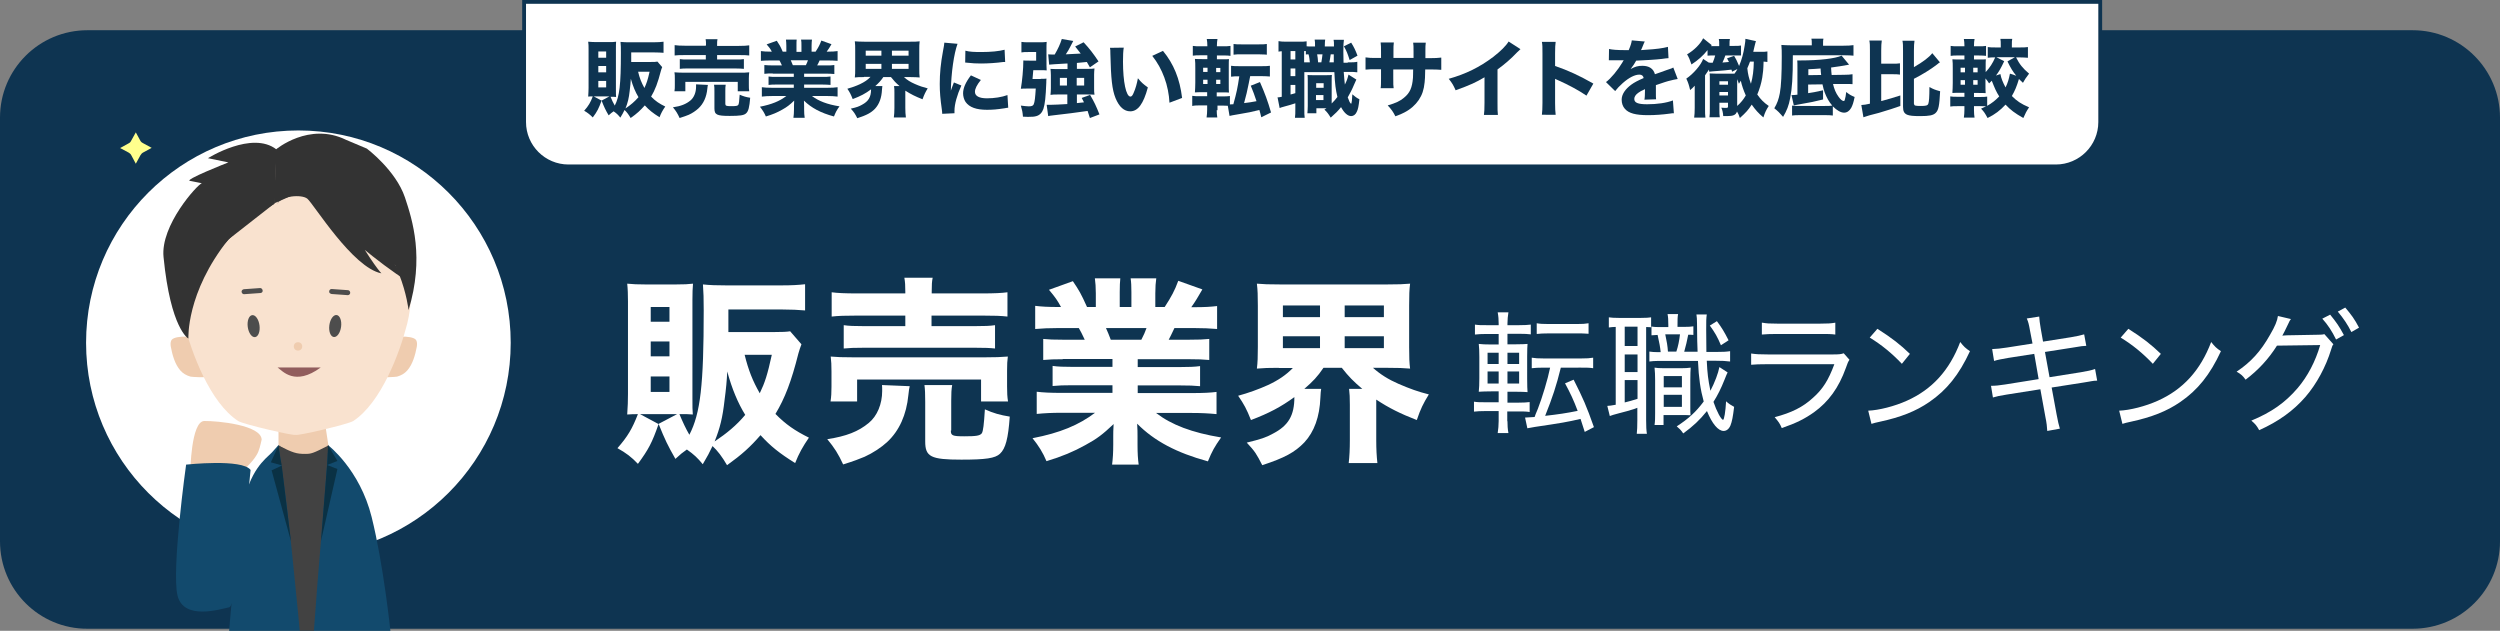 <?xml version="1.0" encoding="UTF-8"?> <svg xmlns="http://www.w3.org/2000/svg" xmlns:xlink="http://www.w3.org/1999/xlink" version="1.1" id="Layer_2" x="0px" y="0px" viewBox="0 0 1307 329.8" style="enable-background:new 0 0 1307 329.8;" xml:space="preserve"><rect x="0" y="0" width="1307" height="329.8" fill="#808080" stroke="none"/> <style type="text/css"> .st0{fill:#0E3451;} .st1{fill:#FFFFFF;} .st2{fill:#FFFFFF;stroke:#0E3451;stroke-width:2;stroke-miterlimit:10;} .st3{fill:#EFCCAF;} .st4{fill:#F9E2CF;} .st5{fill:#4D4D4D;} .st6{fill:#915D5D;} .st7{fill:#124A6D;} .st8{fill:#424242;} .st9{fill:#333333;} .st10{fill:#0A3144;} .st11{fill:#FFFF8D;} </style> <g id="Layer_1-2"> <g> <path class="st0" d="M45.7,15.8h1215.6c25.3,0,45.7,20.5,45.7,45.7V283c0,25.3-20.5,45.7-45.7,45.7H45.7C20.5,328.8,0,308.3,0,283 V61.5C0,36.2,20.5,15.8,45.7,15.8z"></path> <circle class="st1" cx="156" cy="179.2" r="111"></circle> <path class="st2" d="M274,1h824v62.8c0,12.8-10.4,23.2-23.2,23.2H297.2C284.4,87,274,76.6,274,63.8V1L274,1z"></path> <path class="st3" d="M103.9,178.9c-0.8-3.6-11.9-3.6-14-1.4c-0.9,1-0.8,2.5-0.6,3.8c0.8,4.2,2.1,9.1,5,12.4 c1.4,1.6,3.2,2.6,5.3,3.2c0.8,0.2,8.5,0.6,8.3,0C107.9,197,103.9,178.9,103.9,178.9L103.9,178.9z"></path> <path class="st3" d="M203.3,178.9c0.8-3.6,11.9-3.6,14-1.4c0.9,1,0.8,2.5,0.6,3.8c-0.8,4.2-2.1,9.1-5,12.4 c-1.4,1.6-3.2,2.6-5.3,3.2c-0.8,0.2-8.5,0.6-8.3,0C199.3,197,203.3,178.9,203.3,178.9L203.3,178.9z"></path> <path class="st3" d="M145.6,218.9v17.9c0,0,23.9,5.6,26.1-3.9l-3.1-20.2L145.6,218.9L145.6,218.9z"></path> <path class="st4" d="M202.2,112.4c-2.9-4-6.3-7.8-10.1-11.3c-6.3-5.6-13.7-10.5-21.9-13.6c-1.1-0.4-10.3-2.8-15.7-3.7 c0-0.1,0-0.1,0-0.1c-0.1-0.2-0.8-0.2-1.7-0.1c-1.2-0.1-2-0.1-2.1,0.1c0,0,0,0.1,0,0.3c-4.3,1-10.8,3.1-11.9,3.5 c-8.1,3.1-15.6,7.9-21.9,13.6c-3.9,3.5-7.2,7.2-10.1,11.3c-11.9,16.5-15.4,37-10.5,56.8c3.9,15.4,13.5,41.3,28.2,50.9 c2.5,1.7,30.1,8.1,30.1,7.2c0,0.9,27.5-5.5,30.1-7.2c14.6-9.6,24.3-35.6,28.2-50.9C217.7,149.5,214.1,128.9,202.2,112.4 L202.2,112.4z"></path> <ellipse transform="matrix(0.991 -0.131 0.131 0.991 -21.248 18.919)" class="st5" cx="132.7" cy="170.5" rx="3.1" ry="5.8"></ellipse> <ellipse transform="matrix(0.131 -0.991 0.991 0.131 -16.691 321.93)" class="st5" cx="175.4" cy="170.5" rx="5.8" ry="3.1"></ellipse> <circle class="st3" cx="155.8" cy="181.1" r="2.2"></circle> <path class="st6" d="M145.1,192.1c2.6,1.8,9,10,22.6,0"></path> <path class="st5" d="M136.8,153c0.4-0.3,0.6-0.7,0.5-1.2c-0.1-0.7-0.7-1.3-1.4-1.2l-8.4,0.6c-0.7,0.1-1.3,0.7-1.2,1.4 c0.1,0.7,0.7,1.3,1.4,1.2l8.4-0.6C136.3,153.2,136.5,153.1,136.8,153L136.8,153z"></path> <path class="st5" d="M172.6,153.4c0.2,0.1,0.4,0.2,0.7,0.3l8.4,0.6c0.7,0.1,1.4-0.5,1.4-1.2c0-0.7-0.5-1.4-1.2-1.4l-8.4-0.6 c-0.7-0.1-1.4,0.5-1.4,1.2C172,152.7,172.2,153.1,172.6,153.4L172.6,153.4z"></path> <path class="st5" d="M128.7,153.8l8.4-0.6"></path> <path class="st7" d="M142.1,236.6c-3.6,3.6-11.6,9.1-15.2,28.5c-3.5,19.4-7.1,64.7-7.1,64.7h84.3c0,0-3.6-34.6-9.8-59.5 c-6.2-24.9-22.7-37.5-22.7-37.5h-26.1L142.1,236.6L142.1,236.6z"></path> <polygon class="st3" points="145.6,232.9 162,243.1 171.8,232.9 158.7,229.7 "></polygon> <path class="st8" d="M145.6,232.9c3.6,23.8,5.8,43.2,7.1,56.4c3.3,31.9,4,40.6,4,40.6c1.3,0.1,7.4,0,7.4,0c2.5-36,5.1-61,7.6-97 c-8.2,4.2-9,4.4-12.2,4.4C154.9,237.3,153.1,236.7,145.6,232.9z"></path> <path class="st3" d="M99.5,246.9c0,0,0.3-26.7,7.3-26.8s29.7,2.1,30,9.7c-0.6,2.6-1.2,5.7-2.6,8c-2.3,4-6.6,7.5-9.6,11 c-0.2,0.2-0.4,0.4-0.6,0.6C122.4,250.5,99.5,246.7,99.5,246.9L99.5,246.9z"></path> <path class="st7" d="M97.3,242.9c0,0,29.4-3.2,33.7,2.8c0,0-6.4,70.8-11.2,71.8s-23.8,7-27-6.2C89.6,298,97.3,242.8,97.3,242.9 L97.3,242.9z"></path> <path class="st9" d="M129.6,114.4l-17.4,18.7c0,0-10.5,20-15,20.1c0,0-4.4-13.2,0-28.5c0,0,9-23.4,14.7-27.9s31.7,9.7,31.7,9.7 l0,0"></path> <path class="st9" d="M144.9,106.7c1.8-4.3,12.8-5.3,15.8-2.8c3.4,2.9,23.7,36.1,38.7,39c0,0-4.7-4.7-17.2-26.4l-4.3,3.2 c0,0,19,17.3,35.4,27.5l-20.9-27c0,0,8.6,19,23.1,22.7c0,0,5.7-10.6-7.8-24.7c0,0-22.4-28.8-38.3-30.2S144.9,106.5,144.9,106.7 L144.9,106.7z"></path> <path class="st9" d="M144.5,78.1c-12.7-9.9-35.8,4.6-35.8,4.6l10.7,2.2c0,0-24.2,9.5-19.9,9.7l6,1.2c-2.3,0.7-21.7,22-20,38.6 c3.7,37.7,13,42.6,13,42.6s-1.3-23.9,20.9-51.8l24.3-19L144.5,78.1L144.5,78.1z"></path> <path class="st9" d="M191.8,77.7c0,0,15.1,11.3,19.9,25.5c4,12,10.2,31.6,1.9,58.9c0,0-3.8-34.6-28.5-46.7l-13.6-21.6l-28.1,12.5 l0.9-28.2h0c0,0,17.3-14.5,36.6-5"></path> <g> <path class="st0" d="M346.2,35.1c-0.4,0.9-0.4,1-0.7,2c-1.6,6.2-3,9.9-5.1,13.4c2.2,2.3,4.3,3.7,7.4,5.2c-1.4,2-2.2,3.5-3,5.6 c-3.5-2.2-5.4-3.7-7.7-6.2c-2.3,2.6-4.1,4.3-7.4,6.6c-1.1-1.9-2.1-3.2-3.2-4.2c-0.7,1.5-1.1,2.2-2.2,4c-1.1-1.4-1.9-2.2-3.5-3.3 c-1,0.7-1.4,1-2.6,2.1c-1.7-2.9-2.3-4.2-3.7-7.7l4.1-2.2h-8.2l4.1,2.2c-1.5,4.1-2.2,5.6-4.6,8.8c-1.5-1.5-2.6-2.4-4.5-3.5 c2.3-2.6,3.3-4.3,4.5-7.5c-1.2,0-1.6,0-2.4,0.1c0.1-1.7,0.2-3.1,0.2-4.6V25.7c0-1.5,0-2.8-0.2-3.9c1.2,0.1,2.4,0.2,3.9,0.2h7 c1.7,0,2.6,0,3.7-0.2c-0.1,1.1-0.1,1.8-0.1,3.6V47c0,2,0,2.7,0.1,3.7c-0.9-0.1-1.5-0.1-2.9-0.1c0.7,1.8,1.4,3.2,2.2,4.6 c2.5-4.8,3.2-11,3.2-27.5c0-2.6,0-4.1-0.2-5.8c1.6,0.2,3.1,0.2,5.1,0.2h12.3c2.2,0,3.7-0.1,5.1-0.3v5.8c-1.5-0.1-3-0.2-5.1-0.2 H330v5h10.2c1.8,0,2.7,0,3.5-0.2L346.2,35.1z M312.8,30.2h4.1v-3.3h-4.1V30.2z M312.8,37.8h4.1v-3.3h-4.1V37.8z M312.8,45.7h4.1 v-3.4h-4.1V45.7z M329.2,47.5c-0.4,3.8-1,6.2-2.2,9.2c2.7-1.8,4.8-3.6,6.8-5.9c-1.6-2.6-2.9-5.7-4-9.6 C329.7,43.1,329.5,45,329.2,47.5z M333.6,37.5c0.8,3.4,1.8,5.8,3.3,8.5c1.1-2.4,1.7-4,2.7-8.5H333.6z"></path> <path class="st0" d="M370.1,44.4c-0.1,0.5-0.2,0.8-0.3,1.9c-0.4,4.4-2,7.9-4.7,10.4c-1.3,1.2-3.2,2.5-5,3.3 c-1.2,0.5-2.3,0.9-4.8,1.7c-1.1-2.4-1.9-3.7-3.5-5.6c4.2-0.6,6.9-1.7,9.2-3.6c1.8-1.5,2.9-4.2,2.9-7.1c0-0.7,0-0.8,0-1.3 L370.1,44.4z M352.6,47.8c0.2-1.1,0.2-2,0.2-3.3v-3.4c0-1.4,0-2.3-0.2-3.3c1.4,0.1,2.6,0.2,4.8,0.2h29.4c2.2,0,3.3,0,4.9-0.2 c-0.1,0.9-0.2,1.7-0.2,3.1v3.5c0,1.3,0,2.3,0.2,3.3h-6v-4.9h-27.4v4.9H352.6z M369.1,23.6c0-1.5,0-2.1-0.2-3.1h6.2 c-0.2,0.8-0.2,1.6-0.2,3.1v0.4h11.3c2.5,0,4.3-0.1,5.5-0.3V29c-1.5-0.2-2.9-0.2-5.3-0.2h-11.5v2.3h9.6c2.2,0,3.3,0,4.4-0.2v5.1 c-1.1-0.1-2.2-0.2-4.4-0.2h-24.7c-2.1,0-3.1,0-4.4,0.2v-5.1c1.1,0.2,2.3,0.2,4.4,0.2h9.2v-2.3h-10.9c-2.4,0-3.9,0-5.4,0.2v-5.4 c1.2,0.2,3,0.3,5.5,0.3h10.8V23.6z M379.2,54.2c0,1.1,0.4,1.3,2.9,1.3c2.7,0,3.5-0.1,3.9-0.7c0.3-0.5,0.5-1.9,0.7-5.3 c1.8,0.8,3.4,1.3,5.5,1.6c-0.4,4.9-0.9,7.1-2.2,8.2c-1.1,1-3.2,1.3-8.5,1.3c-6.8,0-8-0.6-8-4V48c0-1.8,0-2.8-0.2-3.7h6.1 c-0.2,1-0.2,1.8-0.2,3.4V54.2z"></path> <path class="st0" d="M404,38.4c-1.9,0-2.9,0-4.4,0.2V34c1.3,0.1,2.3,0.2,4.4,0.2h4.8c-0.7-1.4-0.8-1.8-1.3-2.6h-4.4 c-2.1,0-3.9,0.1-5.3,0.2v-5.1c1.4,0.2,2.8,0.3,5,0.3h0.7c-0.7-1.4-1.2-2.1-2.7-3.8l5.3-1.9c1.4,2.1,1.8,2.7,3.1,5.7h1.9v-3 c0-1.4-0.1-2.4-0.2-3.3h5.6c-0.1,0.8-0.1,1.7-0.1,3.1v3.3h2.6v-3.3c0-1.3,0-2.2-0.2-3.1h5.7c-0.1,0.8-0.2,2-0.2,3.3v3h2.1 c1.5-2.3,2.2-3.6,3-5.8l5.3,1.9c-0.9,1.6-1.6,2.7-2.5,3.9h0.6c2.3,0,3.7-0.1,5.1-0.3v5.1c-1.4-0.1-3.2-0.2-5.4-0.2h-4 c-0.8,1.7-0.8,1.8-1.3,2.6h4.6c2.1,0,3.1,0,4.4-0.2v4.7c-1.5-0.1-2.4-0.2-4.4-0.2h-11.4v1.7h9.4c1.8,0,3.2,0,4.4-0.2v4.4 c-1.3-0.1-2.5-0.2-4.4-0.2h-9.4v1.7h12c2.6,0,4.1-0.1,5.5-0.3v4.9c-1.7-0.2-3.3-0.3-5.4-0.3h-8c3.4,2.6,8,4.4,14.4,5.4 c-1.5,2-2,3.1-2.9,5.3c-7-1.9-11.8-4.5-15.7-8.3c0.1,1.5,0.1,1.7,0.1,2.8v1.8c0,1.8,0.1,3.2,0.3,4.4h-5.9 c0.2-1.3,0.3-2.7,0.3-4.4v-1.8c0-1.1,0-1.2,0.1-2.8c-2.4,2.3-3.7,3.3-6.2,4.7c-2.6,1.5-5.2,2.6-8.6,3.6c-0.8-1.9-1.7-3.3-3.1-5.1 c6.1-1.2,10.3-2.9,13.8-5.6h-7.3c-2.2,0-3.8,0.1-5.5,0.3v-4.9c1.4,0.2,3,0.3,5.5,0.3H415v-1.7h-8.8c-1.9,0-3.1,0-4.4,0.2v-4.4 c1.1,0.2,2.5,0.2,4.4,0.2h8.8v-1.7H404z M421.3,34.1c0.6-1.2,0.7-1.5,1.1-2.6h-9c0.4,1,0.7,1.5,1.1,2.6H421.3z"></path> <path class="st0" d="M451.7,40.3c-2.1,0-3.5,0-4.8,0.2c0.2-1.4,0.2-2.6,0.2-4.8v-9.2c0-2.3,0-3.4-0.2-4.9c1.4,0.1,2.7,0.2,5,0.2 h24c2.2,0,3.5,0,4.9-0.2c-0.2,1.3-0.2,2.6-0.2,4.9v9.2c0,2.2,0,3.5,0.2,4.8c-1.4-0.1-2.7-0.2-4.9-0.2h-3.3 c1.6,1.5,3.4,2.6,5.7,3.6c2.5,1.1,4.3,1.7,6.7,2.3c-1.2,2-1.8,3.2-2.7,5.7c-3.6-1.4-6.2-2.7-9-4.5v9c0,2,0.1,3.5,0.3,5h-6.3 c0.2-1.5,0.3-3,0.3-5.1v-7.8c0-1.6,0-2.5-0.2-3.5h2.9c-2-1.7-2.9-2.7-4.5-4.7h-4c-1.3,1.9-2.3,3-4.2,4.7h3.7 c-0.1,0.5-0.1,1-0.2,1.9c-0.2,4.2-1.4,7.5-3.6,9.9c-2.1,2.2-4.4,3.4-9.3,5c-1.3-2.5-1.6-3-3.4-5c3.1-0.7,4.2-1.1,5.8-2 c3.4-1.8,4.8-4,4.8-8.1c-2.9,2.2-5.6,3.6-9.6,5.1c-1-2.5-1.5-3.5-2.8-5.4c2.2-0.6,4.7-1.5,6.6-2.4c2.3-1.1,4-2.2,5.5-3.8H451.7z M452.6,29.1h8.2v-2.6h-8.2V29.1z M452.6,36h8.2v-2.6h-8.2V36z M466.3,29.1h8.7v-2.6h-8.7V29.1z M466.3,36h8.7v-2.6h-8.7V36z"></path> <path class="st0" d="M500.6,22.9c-1.9,5.2-3.3,15.1-3.5,24.5c0.6-1.7,0.6-1.7,0.8-2.2l0.8-2.1l3.9,1.6c-2.3,5.1-3.6,9.8-3.6,13.2 c0,0.4,0,0.7,0,1.3l-6.4,0.3c0-0.8-0.1-1.1-0.2-2.2c-0.8-5.6-1.1-9.2-1.1-13.4c0-5.5,0.5-10.8,1.7-17.2c0.5-2.7,0.6-3.1,0.7-4.4 L500.6,22.9z M512.8,41.8c-2.1,2.6-3.1,4.6-3.1,6.2c0,2.2,2.2,3.4,6.3,3.4c3.8,0,7.7-0.6,10.7-1.7l0.4,6.6 c-0.7,0.1-1,0.1-1.9,0.3c-3.9,0.6-6.2,0.8-9.2,0.8c-5.6,0-9.2-1.3-11.2-4.1c-0.8-1.2-1.3-2.9-1.3-4.5c0-2.8,1.4-5.9,4.1-9.4 L512.8,41.8z M504.7,26.5c2.2,0.6,4.4,0.7,8.4,0.7c4.8,0,9.2-0.4,12.1-1.2l0.3,6.4c-0.4,0-0.4,0-0.9,0c-3.6,0.5-8,0.8-11.7,0.8 c-2.8,0-4.4-0.1-7.1-0.4c-0.2,0-0.6,0-1.2-0.1L504.7,26.5z"></path> <path class="st0" d="M544.1,41.2c1.5,0,2.2,0,3-0.1c-0.1,1-0.1,1.3-0.1,2.2c-0.3,7.6-0.7,11-1.5,13.6c-0.7,2-1.9,3.3-3.7,3.8 c-1,0.3-2,0.4-4.4,0.4c-0.8,0-1.3,0-2.6-0.1c-0.2-2.4-0.4-3.4-1.1-5.8c1.5,0.2,3.1,0.4,4.1,0.4c1.6,0,2.2-0.3,2.6-1 c0.6-1.4,0.8-3.6,1.1-8.3h-4.7c-1.1,0-1.9,0-3.1,0.1c0.7-4.1,1.3-10.2,1.3-14.8c1,0.1,1.4,0.1,3.4,0.1h3.3v-4.5h-4 c-1.7,0-2.7,0-3.7,0.2v-5.5c1,0.2,2.1,0.2,4.1,0.2h5.5c1.6,0,2.6,0,3.6-0.2c-0.1,1.3-0.1,2.1-0.1,3.5v7c0,1.5,0,2.8,0.1,4.4 c-0.9-0.1-1.7-0.1-3.1-0.1h-3.9c0,0.1-0.1,1.7-0.4,4.6H544.1z M557.7,33.2c-5.5,0.3-8.5,0.5-9.2,0.6l-0.5-5.4 c0.7,0.1,1.5,0.1,2.3,0.1c0,0,0.2,0,0.4,0h0.7c1.7-2.9,2.9-5.5,3.7-8.1l6,1c-0.5,0.9-0.5,0.9-1.5,2.9c-0.8,1.6-1.3,2.5-2.4,4.1 c2.5-0.1,5.1-0.3,7.8-0.4c-0.8-1.1-1.4-1.8-2.9-3.7l4.4-2.2c3,3.2,5.3,6.2,7.8,10l-4.5,3.1c-0.8-1.4-1.1-1.9-1.6-2.8 c-2.8,0.3-3,0.3-5.2,0.5V36h5.6c1.6,0,2.4,0,3.6-0.2c-0.1,1-0.2,1.8-0.2,3.2v7.1c0,1.5,0,2.3,0.2,3.4c-1.1-0.1-2.4-0.1-3.7-0.1 h-5.5v4.5c1.4-0.1,1.9-0.2,3.7-0.4c-0.4-0.9-0.6-1.2-1.2-2.3l4.4-1.6c2.3,4,3,5.5,4.9,10.2l-5,1.9c-0.6-1.8-0.8-2.5-1.2-3.7 c-4.8,0.7-12.4,1.7-18,2.3c-1.6,0.2-1.8,0.2-2.6,0.4l-0.8-5.9c0.7,0,1.2,0,1.8,0c1.4,0,5.8-0.2,9-0.4v-5h-5.1 c-1.6,0-2.5,0-3.7,0.2c0.1-1.2,0.2-2.2,0.2-3.4v-6.9c0-1.1-0.1-2.3-0.2-3.3c1.1,0.1,2,0.1,3.7,0.1h5.2V33.2z M554.1,40.7v4h3.7 v-4H554.1z M562.9,44.7h3.9v-4h-3.9V44.7z"></path> <path class="st0" d="M587.5,24.9c-0.3,1.7-0.4,4.2-0.4,7.3c0,10.5,1.6,18.3,3.9,18.3c0.6,0,1.1-0.6,1.6-1.8 c1.1-2.4,1.8-5.1,2.3-7.8c1.8,2.2,2.7,3,5.2,4.8c-2.3,8.6-5.2,12.5-9.2,12.5c-3.2,0-5.8-2.3-7.7-6.9c-1.8-4.5-2.4-10.1-2.7-23.4 c0-1.6,0-1.9-0.2-2.9L587.5,24.9z M608,26.6c5.6,6.8,8.8,14.6,10,24.6l-6.6,2.5c-0.2-4.2-1.1-9-2.7-13.2 c-1.5-4.1-3.6-7.9-6.3-11.3L608,26.6z"></path> <path class="st0" d="M636.1,57.6c0,1.4,0.1,2.5,0.3,3.8h-5.6c0.2-1.4,0.3-2.6,0.3-4.1v-2.2h-3.4c-1.9,0-3,0-4.4,0.3v-5.3 c1.2,0.2,2,0.2,4.1,0.2h3.7v-2.1h-1.9c-2,0-2.9,0-4.5,0.1c0.1-1.6,0.2-3,0.2-5.2v-7.5c0-2.2,0-3.2-0.2-4.8c1.4,0.1,2,0.1,4.5,0.1 h2v-2h-3.4c-2,0-2.8,0-4.2,0.2V24c1.2,0.2,2.2,0.2,4.5,0.2h3.1v-0.4c0-1.3-0.1-2.2-0.3-3.4h5.6c-0.2,1.1-0.3,2.1-0.3,3.4v0.4h2.7 c2.2,0,3.2,0,4.4-0.2v5.2c-1.3-0.2-1.8-0.2-4.1-0.2h-3v2h2.7c2.1,0,2.8,0,3.6-0.1c-0.1,0.9-0.1,1.8-0.1,4.4v8.2 c0,2.9,0,3.9,0.1,4.9c-1-0.1-1.6-0.1-3.8-0.1h-2.6v2.1h3.3c1.6,0,2.3,0,3.6-0.2v4.4l1.8-0.1c1.7-6.1,2.2-8.5,3.1-14.6 c-2.1,0-3,0-4.3,0.2v-5.7c1.3,0.2,2.5,0.2,4.5,0.2h11.3c2,0,3.2,0,4.5-0.2V40c-1.3-0.1-2.6-0.2-4.5-0.2h-5.8 c-0.1,0.7-0.1,0.7-0.8,4c-0.6,3.2-1.4,6.5-2.4,10.1c2.9-0.4,3.5-0.4,6.5-1c-1.1-3.4-1.7-4.9-3-8.1l4.8-1.9 c2.7,6.2,4,9.7,5.8,15.9l-5.1,2.5c-0.5-1.9-0.5-2.2-1-3.8c-4.6,1.1-5.3,1.3-10.8,2.2c-3.2,0.5-3.8,0.7-4.8,0.9l-0.9-5.3 c-0.8,0-1.6-0.1-2.7-0.1h-2.7V57.6z M629,35.4v2.2h2.3v-2.2H629z M629,41.7v2.2h2.3v-2.2H629z M638,37.7v-2.2h-2.2v2.2H638z M638,43.9v-2.2h-2.2v2.2H638z M644.9,23c1.2,0.2,2.2,0.2,4.4,0.2h8.6c2.2,0,3.2,0,4.4-0.2v5.6c-0.5,0-0.5,0-1.1-0.1 c-0.6,0-1.9-0.1-3.3-0.1h-8.6c-2.1,0-3.2,0-4.4,0.2V23z"></path> <path class="st0" d="M704.6,32.6c2.7,0,3.5,0,5-0.3v5.5c-1.5-0.2-2.2-0.2-5-0.2h-2.1c0.2,2.8,0.4,4.9,0.6,6.6 c1-2,1.3-2.8,1.9-5.2l4.1,2.6c-0.4,0.8-0.5,1.1-1.3,2.9c-0.8,2-2.1,4.5-3.2,6.4c0.8,2.2,1.1,2.9,1.8,3.4c0.3-0.7,0.5-2.2,0.6-5 c1.2,1.1,2.3,1.9,3.7,2.6c-0.4,3.6-0.7,5.3-1.4,6.6c-0.6,1.4-1.7,2.2-2.9,2.2c-1.8,0-3.7-1.7-5.3-4.7c-1.7,2.1-2.8,3.2-5.4,5.5 c-1.3-2.1-1.9-2.9-3.3-4.2c0.5-0.3,0.6-0.4,1.1-0.7h-5.3v2.6h-4.7c0.1-1.3,0.2-2.3,0.2-3.8V43c0-1.9,0-2.4-0.1-3.8 c0.7,0.1,1.2,0.1,2.7,0.1h7.3c1.1,0,1.6,0,2.7-0.1c-0.1,1.1-0.1,1.5-0.1,3.8v11.1c1.3-1.3,2.1-2.2,3-3.4c-0.9-3.8-1.3-6.7-1.6-13 h-15c-0.3,0-0.4,0-0.7,0v19.1c0,2.5,0,3.6,0.2,4.8h-5.1c0.2-1.4,0.2-2.6,0.2-4.8v-2.8c-1.9,0.6-3.7,1.2-5.4,1.6 c-2.1,0.6-2.2,0.6-2.8,0.9l-1.1-5.6c0.4,0,0.9,0,2.2-0.3V26.8c-0.7,0-1.1,0.1-1.7,0.2v-5.5c1,0.2,2,0.3,4,0.3h6.6 c2.1,0,2.9,0,4.1-0.2v2.6c0.7,0.1,1.5,0.1,2.4,0.1h2c0-2.1,0-2.6-0.2-3.6h5.5c-0.1,1.1-0.2,1.6-0.2,3.6h4.8c0-2.2,0-2.5-0.2-3.5 h5.4c-0.2,1.6-0.3,2.4-0.3,6.3c0,1.8,0,2.9,0.1,5.7H704.6z M674.7,31.1h2.5v-4.4h-2.5V31.1z M674.7,39.8h2.5v-4h-2.5V39.8z M674.7,49.4c1.1-0.3,1.3-0.3,2.5-0.7v-4.3h-2.5V49.4z M684.8,32.6c-0.2-1.7-0.3-2.9-0.7-4.2c-0.6,0-0.8,0-1.4,0.1v-1.8 c-0.4,0-0.5,0-0.9,0v5.9h0.6H684.8z M688,52.3h3.9v-2.6H688V52.3z M688.1,45.9h3.9v-2.4h-3.9V45.9z M690.8,32.6 c0.3-1.4,0.4-2.8,0.6-4.2h-2.8c0.2,1.3,0.4,2.2,0.5,4.2H690.8z M697.3,32.6c0-0.6,0-1.9,0-4.2h-1.6c-0.3,1.8-0.4,2.8-0.7,4.2 H697.3z M706.4,22.3c1.6,2.6,2.2,3.9,3.3,6.8l-4.1,2.3c-1.1-3.4-1.5-4.5-3-7.2L706.4,22.3z"></path> <path class="st0" d="M739,30.3c0-0.8,0-1.4,0-1.8v-1.4c0-2.6,0-3.7-0.2-4.8h6.6c-0.2,1.8-0.2,1.8-0.2,4.3c0,0.8,0,0.8,0,3.8h2.3 c2.8,0,4.3-0.1,6-0.3v6.4c-1.5-0.1-3.3-0.2-5.9-0.2h-2.5c-0.1,4.3-0.1,5-0.3,6.7c-0.4,4-1.3,6.6-3.1,9.3 c-1.8,2.6-4.2,4.8-7.5,6.5c-1.3,0.7-2.3,1.1-4.7,2c-1.2-2.4-1.9-3.4-4-5.7c4.2-1.2,6.5-2.3,8.5-4c3.1-2.5,4.3-5.3,4.7-10.4 c0-0.9,0.1-1.8,0.1-4.4h-10.4V41c0,3.2,0,3.7,0.2,5.1h-6.8C722,45,722,43.4,722,41v-4.8h-2.2c-3.1,0-3.9,0-5.9,0.2V30 c2,0.3,2.9,0.3,6,0.3h2.1v-3.1c0-2.2,0-3.7-0.2-5h6.9c-0.2,1.7-0.2,2.1-0.2,4.8v3.3H739z"></path> <path class="st0" d="M794.9,25.7c-0.9,0.8-1,0.9-1.7,1.6c-3.3,3.5-6.7,6.4-10.3,9v17.3c0,3.5,0,5,0.2,6.5h-7.3 c0.2-1.7,0.3-2.8,0.3-6.4V40.4c-4.6,2.7-7.1,3.9-15.1,6.8c-1.2-2.7-1.7-3.6-3.6-6c8.9-2.5,16.2-6.1,23.2-11.4 c3.9-3,6.8-5.9,8.1-8.1L794.9,25.7z"></path> <path class="st0" d="M806.1,60c0.2-1.7,0.3-3.2,0.3-6.2V27.8c0-3.1,0-4.4-0.3-5.9h7.2c-0.2,1.7-0.3,2.7-0.3,5.9v6.7 c6.8,2.3,12.8,5.1,20,9.2l-3.6,6.3c-3.9-2.7-9.7-5.8-14.7-8c-0.8-0.4-1-0.4-1.7-0.8v12.7c0,2.8,0.1,4.4,0.3,6.1H806.1z"></path> <path class="st0" d="M841.2,25.6c1.6,0.4,4.4,0.6,8.1,0.6c0.3,0,0.6,0,0.9,0c0.5,0,0.7,0,0.9,0c0,0,0.3,0,0.4,0 c1.1-2.6,1.4-3.7,1.6-5.1l6.8,0.6c-0.3,0.5-0.3,0.5-1.6,3.7c-0.2,0.4-0.2,0.4-0.4,0.8c0.7-0.1,0.8-0.1,2.7-0.2 c5.2-0.3,8.8-0.8,11.4-1.5l0.3,5.9c-1.4,0.1-1.4,0.1-3.5,0.4c-3.2,0.4-8.9,0.7-13.4,0.9c-0.8,1.5-1.5,2.5-2.9,4.4 c2.3-1.3,3.9-1.7,6.1-1.7c3.6,0,5.8,1.5,6.6,4.4c0.4-0.1,1.2-0.4,2.3-0.8c1.7-0.6,1.9-0.7,3.9-1.4c2.5-0.8,2.7-0.9,3.4-1.3l2.3,6 c-1.3,0.2-2.7,0.5-5,1.1c-1.1,0.3-1.1,0.3-6.4,2.1l0,1.5v0.8c0,0.2,0,0.6,0,1.3c0,0.4,0,0.7,0,0.9c0,1.3,0,2.1,0.1,2.9l-6.1,0.2 c0.2-0.8,0.3-2.8,0.3-5.1c0,0,0-0.2,0-0.4c-1.8,0.8-2.7,1.3-3.5,1.9c-1.4,1-2.1,2.1-2.1,3.2c0,2,1.9,2.8,6.7,2.8 c5.3,0,10.1-0.7,13.5-2l0.5,6.7c-0.8,0-1,0-2.2,0.2c-3.7,0.5-7.6,0.8-11.3,0.8c-6.5,0-10.1-1-12.1-3.3c-1.1-1.2-1.7-2.9-1.7-4.8 c0-2.7,1.8-5.5,5.1-7.9c1.5-1.1,3.4-2.1,6.4-3.4c-0.2-1.2-1-1.8-2.2-1.8c-2.4,0-5.4,1.5-8.7,4.4c-1.8,1.6-2.9,2.8-4,4.2l-4.8-4.7 c2.5-1.8,6.3-6.4,8.6-10.3c0.4-0.7,0.4-0.8,0.7-1.1c-2.5,0-2.8,0-4.1,0c-0.8,0-1.5,0-1.7,0c-0.4,0-0.7,0-0.7,0 c-0.4,0-0.6,0-0.6,0c-0.2,0-0.4,0-0.7,0L841.2,25.6z"></path> <path class="st0" d="M893.3,32.7c0.2,0,0.2,0,0.9,0.1c0,0,0.1,0,0.2,0c0.1,0,0.3,0,0.5,0c0.1,0,0.3,0,0.5,0 c0.5-1.3,1-2.5,1.3-3.8h-0.4c-1.6,0-2.6,0-3.6,0.1v-2.9c-2.3,2.9-5,5.3-8.4,7.5c-0.9-2.7-1.3-3.6-2.3-5.3 c3.7-2.1,7.1-5.6,8.4-8.4l4.5,3.6c-0.2,0.2-0.3,0.3-0.4,0.5c0.8,0,1,0,1.9,0h2.4V23c0-1.1,0-1.7-0.2-2.6h5.8 c-0.2,0.8-0.2,1.5-0.2,2.6v1h2.4c1.9,0,2.5,0,3.6-0.2V29c-0.6,0-0.6,0-1.4,0c-0.5,0-1.2,0-2,0h-4.8c-0.4,1.1-0.7,2.1-1.5,3.7 c1.6-0.1,2.2-0.2,3.4-0.3c-0.4-0.7-0.5-1-1-1.9l3.7-1.3c0.9,1.5,1.5,2.6,2.6,5.3c1.4-3.4,2.3-6.6,2.9-10.6 c0.3-1.9,0.4-2.5,0.4-3.6l5.5,1.2c-0.1,0.4-0.4,1.2-0.7,2.6c-0.3,1.2-0.5,2.1-0.7,3h3.9c1.6,0,2.5,0,3.5-0.2v5.5 c-0.7-0.1-1.1-0.1-2-0.2c-0.1,4.2-0.3,5.9-0.7,8.4c-0.5,3-1.4,6-2.6,8.8c1.8,2.6,3.4,4.2,6,6c-1.3,2-1.9,3.2-2.8,6 c-2.6-2.2-4.2-4-6.1-6.7c-1.9,2.9-3,4.1-6.2,7c-0.5-1.6-0.8-2.2-1.5-3.4c-0.6,1.8-1.9,2.4-5.2,2.4c-0.5,0-0.9,0-2,0 c-0.1-1.7-0.4-3.1-1-4.4c0.7,0.1,2.2,0.1,2.6,0.1c0.7,0,0.9-0.2,0.9-0.7v-2h-4.5v3.8c0,1.5,0,2.7,0.2,3.8h-5.4 c0.2-1.3,0.2-2.3,0.2-4.4V41.9c0-1.7,0-2.6-0.1-3.5c0.8,0,1.7,0.1,3.1,0.1h9.9c0.9-1.3,1.1-1.5,1.5-2.4l-2.8,1.4 c-0.1-0.6-0.1-0.6-0.3-1.1c-1.5,0.2-5.4,0.6-7.2,0.7c-2.6,0.2-3.1,0.2-4.4,0.4l-0.2-1.1c-0.2,0.3-0.2,0.3-0.5,0.8 c-0.3,0.4-0.5,0.7-1.5,2.2v17.1c0,2.4,0,3.7,0.2,5h-5.9c0.2-1.4,0.3-2.8,0.3-5.1V49c0-1.6,0-1.8,0-4.2c-0.9,1-1.4,1.5-2.4,2.3 c-0.6-2.6-1-3.9-2-6c3.6-2.4,7.7-7.1,8.8-10.3L893.3,32.7z M903.4,44.3v-1.8h-4.5v1.8H903.4z M903.4,49.9v-1.8h-4.5v1.8H903.4z M908.3,55.3c1.8-1.6,3.2-3.3,4.4-5.4c-1.2-2.7-2.1-5.3-2.6-7.7c-0.3,0.5-0.5,0.8-1,1.6c-0.4-1.1-0.5-1.5-0.9-2.4V55.3z M914.9,32.2c-0.4,1.2-0.7,1.8-1.4,3.5c0.3,3,0.8,5.1,1.9,8.1c1-3.7,1.4-6.8,1.5-11.6H914.9z"></path> <path class="st0" d="M947.2,22.6c0-1,0-1.7-0.2-2.4h6.3c-0.2,0.7-0.2,1.3-0.2,2.5v1.2h10.3c2.6,0,4.3-0.1,5.6-0.3v5.5 c-1.2-0.1-2.6-0.2-4.6-0.2h-27.1c0,11.8-0.4,17.3-1.4,22.4c-0.7,3.9-1.8,6.6-3.7,9.8c-1.8-2.1-2.7-3-4.6-4.5 c1.5-2.5,2.3-4.7,2.9-7.9c0.7-3.6,1-10.4,1-19.1c0-2.9,0-3.8-0.2-6.1c1.7,0.1,3.3,0.2,5.3,0.2h10.6V22.6z M966.7,33.8 c-3.6,0.7-5.8,1-9.4,1.5c0.1,1.8,0.1,2.5,0.3,3.9l6.6-0.1c1.9,0,3.1-0.1,4.3-0.3V44c-1.1-0.1-1.7-0.1-3.6-0.1c-0.1,0-0.4,0-0.7,0 l-5.9,0c0.6,2.6,1.5,4.8,2.9,6.7c0.9,1.3,2,2.2,2.6,2.2c0.4,0,0.6-0.2,0.7-0.8c0.3-0.8,0.5-2.2,0.7-3.9c1.9,1.5,2.5,1.8,4.4,2.6 c-0.6,3-1.1,4.4-1.8,5.7c-0.9,1.6-2.2,2.5-3.7,2.5c-1.7,0-3.7-1.1-5.9-3.3v4.8c-1.4-0.2-2.3-0.2-4.3-0.2h-12.8 c-2,0-2.9,0-4.2,0.2v-5.2c0.9,0.1,1.7,0.2,3.2,0.2H954c1.9,0,2.8,0,3.9-0.2c-1.7-1.9-3-4.3-4-7c-0.4-1.1-0.7-2.2-1.1-4.1 l-7.5,0.1v4.5c2.3-0.3,3.7-0.6,7.8-1.5v4.8c-5,1.2-5.7,1.4-13.2,2.7c-0.6,0.1-1.3,0.3-2.1,0.4l-1.2-5.4c0.2,0,0.4,0,0.4,0 c0.7,0,1.1,0,2.7-0.2V35.6c0-2.2,0-2.9-0.1-4c0.8,0,1.5,0,1.8,0c9.7,0,18.1-1,21.4-2.5L966.7,33.8z M952.1,39.2 c-0.2-1.6-0.2-1.6-0.3-3.4c-2.3,0.2-4.1,0.3-6.4,0.4v3.1L952.1,39.2z"></path> <path class="st0" d="M983.7,52.8c3.7-1,6.1-1.7,9.8-2.9l0,5.5c-3.4,1.2-5.8,2-11.2,3.6c-1.4,0.4-1.4,0.4-4.6,1.2 c-0.6,0.2-0.6,0.2-1,0.3c-0.9,0.3-1.9,0.6-2.5,0.8l-1.1-6.4c1.5-0.1,2.4-0.2,4.5-0.7V26.4c0-2.6,0-3.6-0.3-5.2h6.5 c-0.2,1.5-0.3,2.6-0.3,5.2v6.9h5.5c2.2,0,3.1,0,4.3-0.2V39c-1.2-0.2-2.1-0.2-4.3-0.2h-5.5V52.8z M1000.7,54.3 c0,0.9,0.4,1.1,3.5,1.1c2.6,0,3.5-0.2,3.9-1.1c0.4-1,0.6-3.6,0.6-8.8c2,1.1,3,1.5,5.6,2.2c-0.4,7.6-0.8,9.9-2.4,11.4 c-1.3,1.2-3.3,1.6-8,1.6c-3.8,0-5.5-0.2-6.8-0.7c-1.6-0.7-2.2-1.8-2.2-4.2V26.5c0-2.6,0-3.8-0.3-5.2h6.3 c-0.2,1.5-0.3,2.6-0.3,5.2v8.6c4.7-2.7,8-5.2,9.6-7.3l4,4.8c-0.5,0.3-0.7,0.4-1.5,1.1c-2.8,2.2-7.7,5.3-12.1,7.5V54.3z"></path> <path class="st0" d="M1054,30c1.8,3.6,3.5,5.7,6.8,8.5c-1.7,2.2-2.4,3.3-3.2,4.8c-1-0.9-1.5-1.5-2.1-2c-1.2,4-2.1,6.1-3.7,8.9 c2.7,2.7,4.8,4.1,9,5.9c-1.4,2.1-1.9,3.1-3,5.6c-4.4-2.5-6.7-4.2-9.3-7c-2.8,3-5.5,5.1-9.4,7c-1.4-2.6-1.8-3.2-3.4-4.9 c1.4-0.6,1.8-0.8,2.6-1.2c-0.9-0.1-1.6-0.1-3-0.1h-3.3v2.2c0,1.4,0.1,2.6,0.3,3.8h-5.6c0.2-1.4,0.3-2.6,0.3-4.1v-1.9h-3.3 c-2,0-2.9,0-4.1,0.2v-5.3c1.2,0.2,1.9,0.2,4.1,0.2h3.3v-2.1h-1.7c-2,0-3,0-4.6,0.1c0.1-1.5,0.2-3.1,0.2-5.2v-7.6 c0-2.2,0-3.5-0.2-4.8c1.5,0.1,2.2,0.1,4.5,0.1h1.8v-2.1h-3.1c-2,0-2.9,0-4.1,0.2v-5.2c1.3,0.2,1.9,0.2,4.1,0.2h3.1v-0.4 c0-1.3-0.1-2.3-0.3-3.4h5.6c-0.2,1-0.3,2.1-0.3,3.4v0.4h2.2c2.2,0,2.8,0,4.1-0.2v5.2c-1.2-0.1-1.8-0.2-4.1-0.2h-2.2v2.1h2.6 c2.1,0,2.7,0,3.6-0.1c-0.1,1-0.1,1.8-0.1,4.4v2.3c2.2-2.4,3.6-4.5,5-7.7c-1.8,0-2.6,0-3.9,0.2v-5.6c1.2,0.2,2.4,0.2,4.4,0.2h2.4 v-1.3c0-1.4,0-2.2-0.2-3.2h6.2c-0.2,0.8-0.2,1.7-0.2,3.1v1.4h4c2,0,3.1,0,4.4-0.2v5.6c-1.5-0.1-2.8-0.2-4.5-0.2H1054z M1025,35.4 v2.4h2.3v-2.4H1025z M1025,41.9v2.4h2.3v-2.4H1025z M1033.9,37.8v-2.4h-2.3v2.4H1033.9z M1033.9,44.3v-2.4h-2.3v2.4H1033.9z M1038.8,55.4c2.6-1.5,4.4-2.9,6.4-5c-1.5-2.3-2.3-4.1-3.9-8.2l-1.4,1.4c-0.8-1.2-1.1-1.7-1.9-2.6v2.8c0,2.2,0,3.5,0.1,4.9 c-1.1-0.1-1.6-0.1-3.8-0.1h-2.3v2.1h3.3c1.7,0,2.3,0,3.6-0.2V55.4z M1045.8,38.7c0.4,2.2,1.3,4.4,2.7,7c1.2-2.4,1.8-4.6,2.3-7.2 l3.3,1.1c-1.8-2.2-2.9-4-4.6-7.5l3.9-2.2h-9.7l4.1,2.1c-1.9,4-2.8,5.5-4.3,7.5L1045.8,38.7z"></path> </g> <g> <path class="st1" d="M419,180c-0.8,2.2-0.9,2.4-1.6,4.8c-3.7,14.7-7.1,23.5-12,31.6c5.3,5.4,10.2,8.8,17.5,12.4 c-3.2,4.7-5.2,8.2-7.2,13.3c-8.3-5.2-12.8-8.8-18.1-14.6c-5.4,6.2-9.7,10.1-17.5,15.7c-2.7-4.6-4.9-7.5-7.6-10 c-1.7,3.6-2.5,5.1-5.1,9.5c-2.7-3.3-4.6-5.1-8.3-7.7c-2.3,1.6-3.3,2.4-6,4.9c-4-7-5.4-9.9-8.8-18.3l9.7-5.1h-19.4l9.7,5.2 c-3.4,9.8-5.3,13.3-10.8,20.8c-3.4-3.6-6.2-5.7-10.7-8.2c5.4-6.2,7.7-10.1,10.7-17.8c-2.9,0-3.8,0.1-5.6,0.2 c0.3-4.1,0.4-7.3,0.4-10.8v-48.3c0-3.4-0.1-6.7-0.4-9.3c2.9,0.3,5.6,0.4,9.2,0.4h16.6c4,0,6-0.1,8.6-0.4 c-0.2,2.6-0.3,4.4-0.3,8.4V208c0,4.7,0,6.4,0.2,8.7c-2.1-0.2-3.4-0.2-7-0.2c1.8,4.3,3.3,7.5,5.2,10.8c5.8-11.2,7.5-26,7.5-65 c0-6-0.1-9.7-0.4-13.6c3.7,0.4,7.3,0.5,12.1,0.5h29.1c5.1,0,8.7-0.2,12.2-0.6v13.7c-3.6-0.3-7.2-0.5-12.1-0.5h-28v11.8h24 c4.3,0,6.4-0.1,8.3-0.4L419,180z M340.2,168.2h9.8v-7.7h-9.8V168.2z M340.2,186.3h9.8v-7.8h-9.8V186.3z M340.2,204.9h9.8v-8.1 h-9.8V204.9z M378.8,209.2c-1,9-2.4,14.7-5.2,21.6c6.4-4.3,11.4-8.4,16-13.9c-3.8-6.2-6.9-13.5-9.4-22.7 C380,198.8,379.6,203.2,378.8,209.2z M389.3,185.5c2,8.1,4.2,13.6,7.9,20.1c2.7-5.6,4-9.6,6.3-20.1H389.3z"></path> <path class="st1" d="M475.6,201.9c-0.3,1.2-0.4,1.9-0.7,4.6c-1,10.4-4.8,18.7-11,24.5c-3.1,2.9-7.5,5.8-11.9,7.8 c-2.9,1.2-5.4,2.2-11.2,4c-2.6-5.6-4.5-8.6-8.3-13.2c9.9-1.5,16.3-4,21.7-8.5c4.4-3.6,7-9.9,7-16.7c0-1.6,0-2-0.1-3.1 L475.6,201.9z M434.2,209.9c0.4-2.5,0.5-4.8,0.5-7.7v-8c0-3.2-0.1-5.4-0.4-7.8c3.2,0.3,6.1,0.4,11.4,0.4h69.6 c5.2,0,7.8-0.1,11.6-0.4c-0.3,2.2-0.4,4-0.4,7.4v8.3c0,3.1,0.1,5.4,0.5,7.8h-14.1v-11.5h-64.8v11.5H434.2z M473.3,152.6 c0-3.4-0.1-5-0.5-7.4h14.8c-0.4,2-0.5,3.7-0.5,7.4v0.8h26.7c5.8,0,10.1-0.2,12.9-0.6v12.7c-3.5-0.4-6.9-0.5-12.5-0.5H487v5.5 h22.8c5.1,0,7.7-0.1,10.4-0.5v12.2c-2.7-0.3-5.3-0.4-10.4-0.4h-58.3c-4.9,0-7.4,0.1-10.4,0.4V170c2.7,0.4,5.4,0.5,10.4,0.5h21.8 V165h-25.8c-5.6,0-9.2,0.1-12.7,0.5v-12.7c2.8,0.4,7.1,0.6,13,0.6h25.5V152.6z M497.1,225.1c0,2.6,0.8,3,7,3 c6.3,0,8.2-0.3,9.2-1.6c0.7-1.1,1.1-4.5,1.6-12.5c4.4,2,8,3,13,3.8c-0.8,11.5-2.2,16.7-5.1,19.4c-2.5,2.4-7.5,3.1-20.2,3.1 c-16,0-18.9-1.5-18.9-9.5v-20.7c0-4.3-0.1-6.6-0.4-8.8h14.5c-0.4,2.3-0.5,4.3-0.5,8.1V225.1z"></path> <path class="st1" d="M555.7,187.8c-4.6,0-6.9,0.1-10.3,0.4v-11c3,0.3,5.4,0.4,10.3,0.4h11.4c-1.6-3.3-2-4.3-3.1-6.1h-10.3 c-5,0-9.3,0.2-12.5,0.5v-12.1c3.3,0.4,6.7,0.6,11.9,0.6h1.6c-1.8-3.3-2.9-5-6.3-9l12.5-4.5c3.3,4.9,4.2,6.4,7.4,13.5h4.6v-7.1 c0-3.2-0.2-5.7-0.5-7.9h13.3c-0.2,1.9-0.3,4.1-0.3,7.3v7.7h6.1v-7.7c0-3.1-0.1-5.3-0.4-7.3h13.4c-0.3,1.9-0.5,4.7-0.5,7.9v7.1 h4.9c3.5-5.4,5.2-8.5,7.1-13.7l12.6,4.5c-2.2,3.8-3.7,6.4-5.8,9.3h1.5c5.5,0,8.6-0.2,12-0.6V172c-3.2-0.3-7.6-0.5-12.7-0.5h-9.6 c-1.9,4-2,4.2-3,6.1h10.8c4.9,0,7.4-0.1,10.4-0.4v11c-3.5-0.3-5.7-0.4-10.4-0.4h-27v4.1h22.2c4.4,0,7.5-0.1,10.4-0.5v10.5 c-3-0.3-5.9-0.4-10.4-0.4h-22.2v4h28.3c6,0,9.8-0.2,12.9-0.6v11.6c-4.1-0.4-7.9-0.6-12.8-0.6h-18.8c8,6.2,18.8,10.3,34,12.8 c-3.4,4.8-4.8,7.3-6.9,12.5c-16.4-4.5-28-10.6-37-19.7c0.2,3.5,0.2,4.1,0.2,6.7v4.3c0,4.4,0.2,7.6,0.6,10.4h-13.9 c0.4-3.1,0.6-6.3,0.6-10.4v-4.2c0-2.5,0-2.8,0.2-6.6c-5.7,5.4-8.7,7.7-14.8,11c-6.1,3.4-12.3,6-20.3,8.4c-1.9-4.5-4-7.9-7.3-12 c14.5-2.8,24.2-6.9,32.7-13.3H555c-5.1,0-8.9,0.2-13,0.6v-11.6c3.3,0.4,7.1,0.6,12.9,0.6h26.7v-4h-20.9c-4.5,0-7.4,0.1-10.4,0.4 v-10.5c2.7,0.4,5.8,0.5,10.4,0.5h20.9v-4.1H555.7z M596.7,177.6c1.4-2.8,1.8-3.6,2.7-6.1h-21.2c1,2.4,1.6,3.5,2.5,6.1H596.7z"></path> <path class="st1" d="M668.5,192.3c-4.9,0-8.2,0.1-11.4,0.4c0.4-3.3,0.5-6.1,0.5-11.3v-21.6c0-5.5-0.1-8.1-0.5-11.5 c3.3,0.3,6.3,0.4,11.8,0.4h56.7c5.3,0,8.3-0.1,11.6-0.4c-0.4,3-0.5,6.1-0.5,11.5v21.6c0,5.2,0.1,8.3,0.5,11.3 c-3.3-0.3-6.4-0.4-11.6-0.4h-7.8c3.8,3.4,8.1,6.1,13.4,8.4c5.8,2.5,10.2,4.1,15.8,5.5c-2.9,4.7-4.3,7.5-6.3,13.4 c-8.5-3.3-14.6-6.3-21.2-10.7v21.3c0,4.7,0.2,8.3,0.6,11.9h-15c0.4-3.4,0.6-7.1,0.6-12v-18.5c0-3.7-0.1-5.9-0.4-8.3h6.9 c-4.7-4-7-6.3-10.7-11h-9.6c-3.1,4.6-5.5,7.1-10,11h8.8c-0.2,1.2-0.3,2.3-0.4,4.6c-0.4,10-3.2,17.8-8.4,23.4 c-5,5.2-10.4,8.1-22,11.9c-3-5.9-3.8-7.2-8.1-11.8c7.3-1.8,9.9-2.6,13.7-4.7c8.1-4.2,11.2-9.5,11.2-19.1c-7,5.1-13.2,8.4-22.7,12 c-2.3-5.8-3.6-8.2-6.7-12.7c5.2-1.4,11-3.5,15.6-5.6c5.4-2.5,9.5-5.3,13-8.9H668.5z M670.7,165.8h19.4v-6.1h-19.4V165.8z M670.7,182h19.4v-6.2h-19.4V182z M703,165.8h20.5v-6.1H703V165.8z M703,182h20.5v-6.2H703V182z"></path> </g> <g> <path class="st1" d="M788.1,220.2c0,2,0.1,4.1,0.5,6.2H783c0.3-2.2,0.5-3.9,0.5-6.3v-5.2h-6.6c-2.8,0-4.6,0.1-6.3,0.3V210 c1.9,0.3,3.1,0.3,6.1,0.3h6.8v-5.7h-3.6c-3.2,0-4.9,0.1-6.8,0.2c0.2-1.8,0.3-4,0.3-7.1v-11.1c0-3.1-0.1-5-0.3-6.8 c1.8,0.2,3.4,0.3,6.6,0.3h3.8v-5.5h-6.3c-2.8,0-4.1,0.1-6.1,0.3v-5.2c1.8,0.3,3.2,0.3,6.3,0.3h6.1v-0.8c0-2.1-0.1-3.7-0.5-5.9 h5.6c-0.3,2-0.5,3.7-0.5,5.9v0.8h6c3,0,4.4-0.1,6.2-0.3v5.1c-1.9-0.2-3-0.3-6.1-0.3h-6.1v5.5h4.6c3.2,0,4.5-0.1,5.9-0.2 c-0.1,1.2-0.2,3.2-0.2,6.5V198c0,3.7,0.1,5.6,0.2,7c-1.5-0.1-3-0.2-6.2-0.2h-4.3v5.7h5.9c2.7,0,3.9-0.1,5.7-0.3v5.2 c-1.8-0.3-3.3-0.3-6-0.3h-5.7V220.2z M777.7,184.4v5.9h5.8v-5.9H777.7z M777.7,194.2v6.3h5.8v-6.3H777.7z M794.2,190.3v-5.9h-6.1 v5.9H794.2z M794.2,200.5v-6.3h-6.1v6.3H794.2z M807.1,192.2c-2.7,0-4.4,0.1-6.3,0.3V187c1.8,0.3,3.3,0.4,6.3,0.4h19.5 c3,0,4.5-0.1,6.3-0.4v5.5c-1.8-0.3-3.6-0.3-6.3-0.3H816c-2.4,9.7-4.3,15.4-8.2,25.2c7-0.8,11.1-1.4,17-2.6 c-2.1-5.6-3.8-9.2-6.6-14.4l4.5-1.9c5,9.9,6.6,13.5,10.6,24.8l-4.8,2.5c-1-3-1-3.2-2.2-6.8c-6.8,1.6-9.7,2.1-23.9,4.2 c-1.9,0.3-2.6,0.5-3.9,0.7l-1.2-5.6c1.7-0.1,2.5-0.1,5-0.3c0.4-1.2,0.4-1.2,1.7-4.3c2.3-5.9,5.2-15.5,6.4-21.5H807.1z M803.4,169 c1.7,0.3,3.1,0.4,6.3,0.4h14.6c3.1,0,4.4-0.1,6.2-0.4v5.5c-0.6,0-0.6,0-1.6-0.1c-0.9-0.1-2.8-0.1-4.6-0.1h-14.6 c-2.9,0-4.5,0.1-6.3,0.3V169z"></path> <path class="st1" d="M844.8,170.9c-1.7,0.1-2.6,0.1-3.7,0.3v-5.3c1.2,0.2,2.9,0.3,5.2,0.3H858c2.6,0,3.9-0.1,5.2-0.3v5.2 c-1.1-0.1-1.5-0.1-2.6-0.1v48.6c0,3.4,0.1,5.3,0.4,7.2h-5.3c0.2-1.7,0.3-3.9,0.3-7.2v-6.4c-0.6,0.2-0.6,0.2-1.3,0.5 c-2.2,0.7-5.8,1.8-8.1,2.3c-3,0.8-4,1.1-5,1.5l-1.3-5.3c0.9,0,2.2-0.2,4.4-0.6V170.9z M849.4,180.9h6.7v-10.1h-6.7V180.9z M849.4,194.5h6.7v-9.2h-6.7V194.5z M849.4,210.4c2.5-0.6,3.8-1,6.7-1.9v-9.8h-6.7V210.4z M880.1,170.9c2.7,0,4-0.1,5.2-0.3v4.5 c-1.2-0.1-1.2-0.1-2.7-0.1c-0.6,3.2-1.2,5.7-2.1,8.9h7c-0.2-4.1-0.2-6.1-0.3-14.8c0-2.3-0.1-3.2-0.3-4.7h5.4 c-0.3,2.2-0.3,3.2-0.3,7.9c0,4.1,0.1,8.1,0.1,11.7h4.8c4,0,5.5-0.1,7.6-0.4v5.4c-2.4-0.3-4.1-0.4-7.6-0.4h-4.6 c0.3,6.7,0.7,9.7,1.9,15.7c2.3-4.4,4.1-9.2,4.7-12.4l4.3,2.8c-0.4,0.8-0.8,1.7-1.7,4c-1.7,4.3-3.5,7.9-5.7,11.4 c0.8,2.4,1.8,4.7,2.8,6.6c0.8,1.5,1.8,2.8,2.2,2.8c0.6,0,1.3-4.3,1.6-9.7c1.4,1.3,2.7,2.1,4.2,2.9c-0.6,5.1-1.1,7.7-1.9,9.7 c-0.8,1.9-2.1,2.9-3.6,2.9c-2.8,0-6-3.7-8.7-10.4c-3.9,4.8-7.2,7.9-12.4,11.7c-1.3-1.9-1.9-2.4-3.4-3.7c6.3-4.1,10.1-7.6,14.1-13 c-1.7-6.2-2.6-12.1-3-21.2h-21c-1.6,0-2.8,0.1-4.4,0.3v-5.2c1.3,0.2,2.6,0.3,4.3,0.3h1.6c-0.3-2.9-0.6-4.4-1.6-9 c-1.7,0.1-2.1,0.1-3.2,0.2v-4.6c1.6,0.3,2.8,0.3,4.9,0.3h3.9V170c0-2.9-0.1-4.3-0.4-5.8h5.5c-0.3,1.6-0.3,3-0.3,5.9v0.8H880.1z M883.7,213.4c0,0.8,0,2.8,0.1,3.7c-1.4-0.1-2.6-0.1-5.5-0.1h-8.6v5.2H865c0.3-2.1,0.3-3.8,0.3-6.3v-17.2c0-2.9-0.1-4.3-0.3-6.5 c1.4,0.2,2.3,0.3,4.8,0.3h9.3c2.2,0,3.2-0.1,4.8-0.3c-0.1,1.6-0.2,3.1-0.2,6.5v12.8V213.4z M869.8,202.5h9.5v-5.9h-9.5V202.5z M869.8,212.7h9.5v-6.3h-9.5V212.7z M876.4,183.8c1-3,1.5-5.7,1.9-9h-7.7c0.8,3.7,1.2,6.1,1.4,9H876.4z M897.6,167.9 c2.6,3.5,3.8,5.5,6.1,10l-4,2.6c-1.8-4.3-3.1-6.6-5.8-10.3L897.6,167.9z"></path> <path class="st1" d="M915.4,184.8c2.7,0.4,4.5,0.5,8.8,0.5h34.2c3,0,4-0.1,5.5-0.6l3,3.4c-0.7,1-1,1.7-1.9,4.3 c-3.7,10.3-9,17.6-16.6,23.1c-4.8,3.4-9.3,5.7-16.9,8.3c-1-2.4-1.6-3.2-3.7-5.7c8.8-2.3,14.8-5.3,20-10.1 c5.1-4.5,8.1-9.2,11.2-17.6h-34.8c-4.6,0-6.3,0.1-8.7,0.3V184.8z M921.3,168.7c2.4,0.4,3.6,0.5,7.9,0.5h22.4c4,0,5.5-0.1,7.9-0.5 v6.2c-2.3-0.3-4.1-0.3-7.9-0.3h-22.6c-3.7,0-5.5,0.1-7.9,0.3V168.7z"></path> <path class="st1" d="M976.7,214.7c5.5-0.2,13.8-2.3,20.2-5.2c13.2-5.9,22.3-15.9,27.9-30.7c1.9,2.4,2.7,3.2,5.1,4.8 c-5.7,12.3-12.1,20.3-21.3,26.6c-7,4.8-14.8,7.9-25.9,10.3c-2.2,0.5-2.8,0.6-4.3,1.1L976.7,214.7z M981.5,171.9 c7.7,4.9,11.9,8.2,17,13.1l-4.2,5.2c-5.2-5.5-10.7-10-16.8-13.7L981.5,171.9z"></path> <path class="st1" d="M1061.3,172.9c-0.6-3.4-0.9-4.6-1.7-6.4l6.5-1c0.1,1.9,0.3,3.2,0.8,6.3l1.2,6.8l14.6-2.3 c3-0.5,5.3-1,6.9-1.5l1.1,6c-2.1,0.1-2.1,0.1-6.9,0.9l-14.7,2.3l2.4,13.2l16.4-2.6c3.5-0.6,5.5-1,7.4-1.7l1.1,6.1 c-1.4,0-1.7,0.1-3.1,0.3c-0.3,0.1-0.7,0.1-1.1,0.2c-0.8,0.1-1.8,0.3-3,0.5l-16.6,2.6l2.6,14.1c0.8,4.1,1,5.1,1.7,7.4l-6.6,1.2 c-0.1-2.1-0.3-4.1-1-7.5l-2.6-14.3l-17.7,2.8c-3.8,0.6-5,0.9-7.1,1.5l-1-6.1c2.3,0,4.1-0.2,7.4-0.7l17.5-2.8l-2.3-13.2l-13.5,2.1 c-3.4,0.6-5.7,1-7.5,1.6l-1-6.2c2.4-0.1,4.5-0.3,7.7-0.8l13.4-2.1L1061.3,172.9z"></path> <path class="st1" d="M1107.9,214.7c5.5-0.2,13.8-2.3,20.2-5.2c13.2-5.9,22.3-15.9,27.9-30.7c1.9,2.4,2.7,3.2,5.1,4.8 c-5.7,12.3-12.1,20.3-21.3,26.6c-7,4.8-14.8,7.9-25.9,10.3c-2.2,0.5-2.8,0.6-4.3,1.1L1107.9,214.7z M1112.7,171.9 c7.7,4.9,11.9,8.2,17,13.1l-4.2,5.2c-5.2-5.5-10.7-10-16.8-13.7L1112.7,171.9z"></path> <path class="st1" d="M1219.9,180c-0.5,0.7-0.6,0.7-1.2,2.8c-2.7,8.8-7.5,17.9-13.5,24.8c-6.3,7.2-13.9,12.7-24.1,17.3 c-1.3-2.4-2-3.2-4.1-5c10.4-4.3,17.6-9.3,24.2-17c5.2-6.1,9.3-13.9,11.8-22.5l-22.6,0.3c-4.4,7-9.8,12.8-16.4,17.8 c-1.5-2.1-2.3-2.8-4.7-4.2c7.5-5,12.6-10.6,17.5-19.3c2.6-4.4,3.8-7.4,4.1-9.8l6.8,1.6c-0.6,0.8-0.7,0.9-1.5,2.7 c-1.7,3.5-2.2,4.6-3,6c0.6-0.1,0.6-0.1,2.6-0.2l16.4-0.3c1.7,0,2.1-0.1,3-0.3L1219.9,180z M1218.2,164.5 c3.2,3.9,4.8,6.2,7.2,10.7l-4.1,2.3c-2.1-4.3-4.3-7.7-7.2-10.9L1218.2,164.5z M1226.1,160.8c3.2,3.8,4.8,5.9,7.2,10.5l-4,2.3 c-2-4-4.1-7.1-7.1-10.7L1226.1,160.8z"></path> </g> <polygon class="st10" points="171.5,232.7 176.4,241 171,243.1 171.2,239.6 "></polygon> <polyline class="st10" points="176.4,245.2 167.8,282.9 171,243.1 "></polyline> <polygon class="st10" points="146.6,239.7 147.3,243.3 141.6,241.7 145.6,232.9 "></polygon> <polyline class="st10" points="147.3,243.4 152.1,282.9 142,245.9 "></polyline> </g> </g> <path class="st11" d="M74.7,74.8l4.6,2.5l-4.4,2.4c-0.6,0.3-1.1,0.8-1.5,1.5L71,85.6l-2.4-4.5c-0.3-0.6-0.8-1-1.3-1.3l-4.5-2.4 l4.7-2.6c0.4-0.2,0.7-0.5,0.9-0.9l2.6-4.7l2.5,4.6C73.8,74.2,74.2,74.6,74.7,74.8z"></path> </svg> 